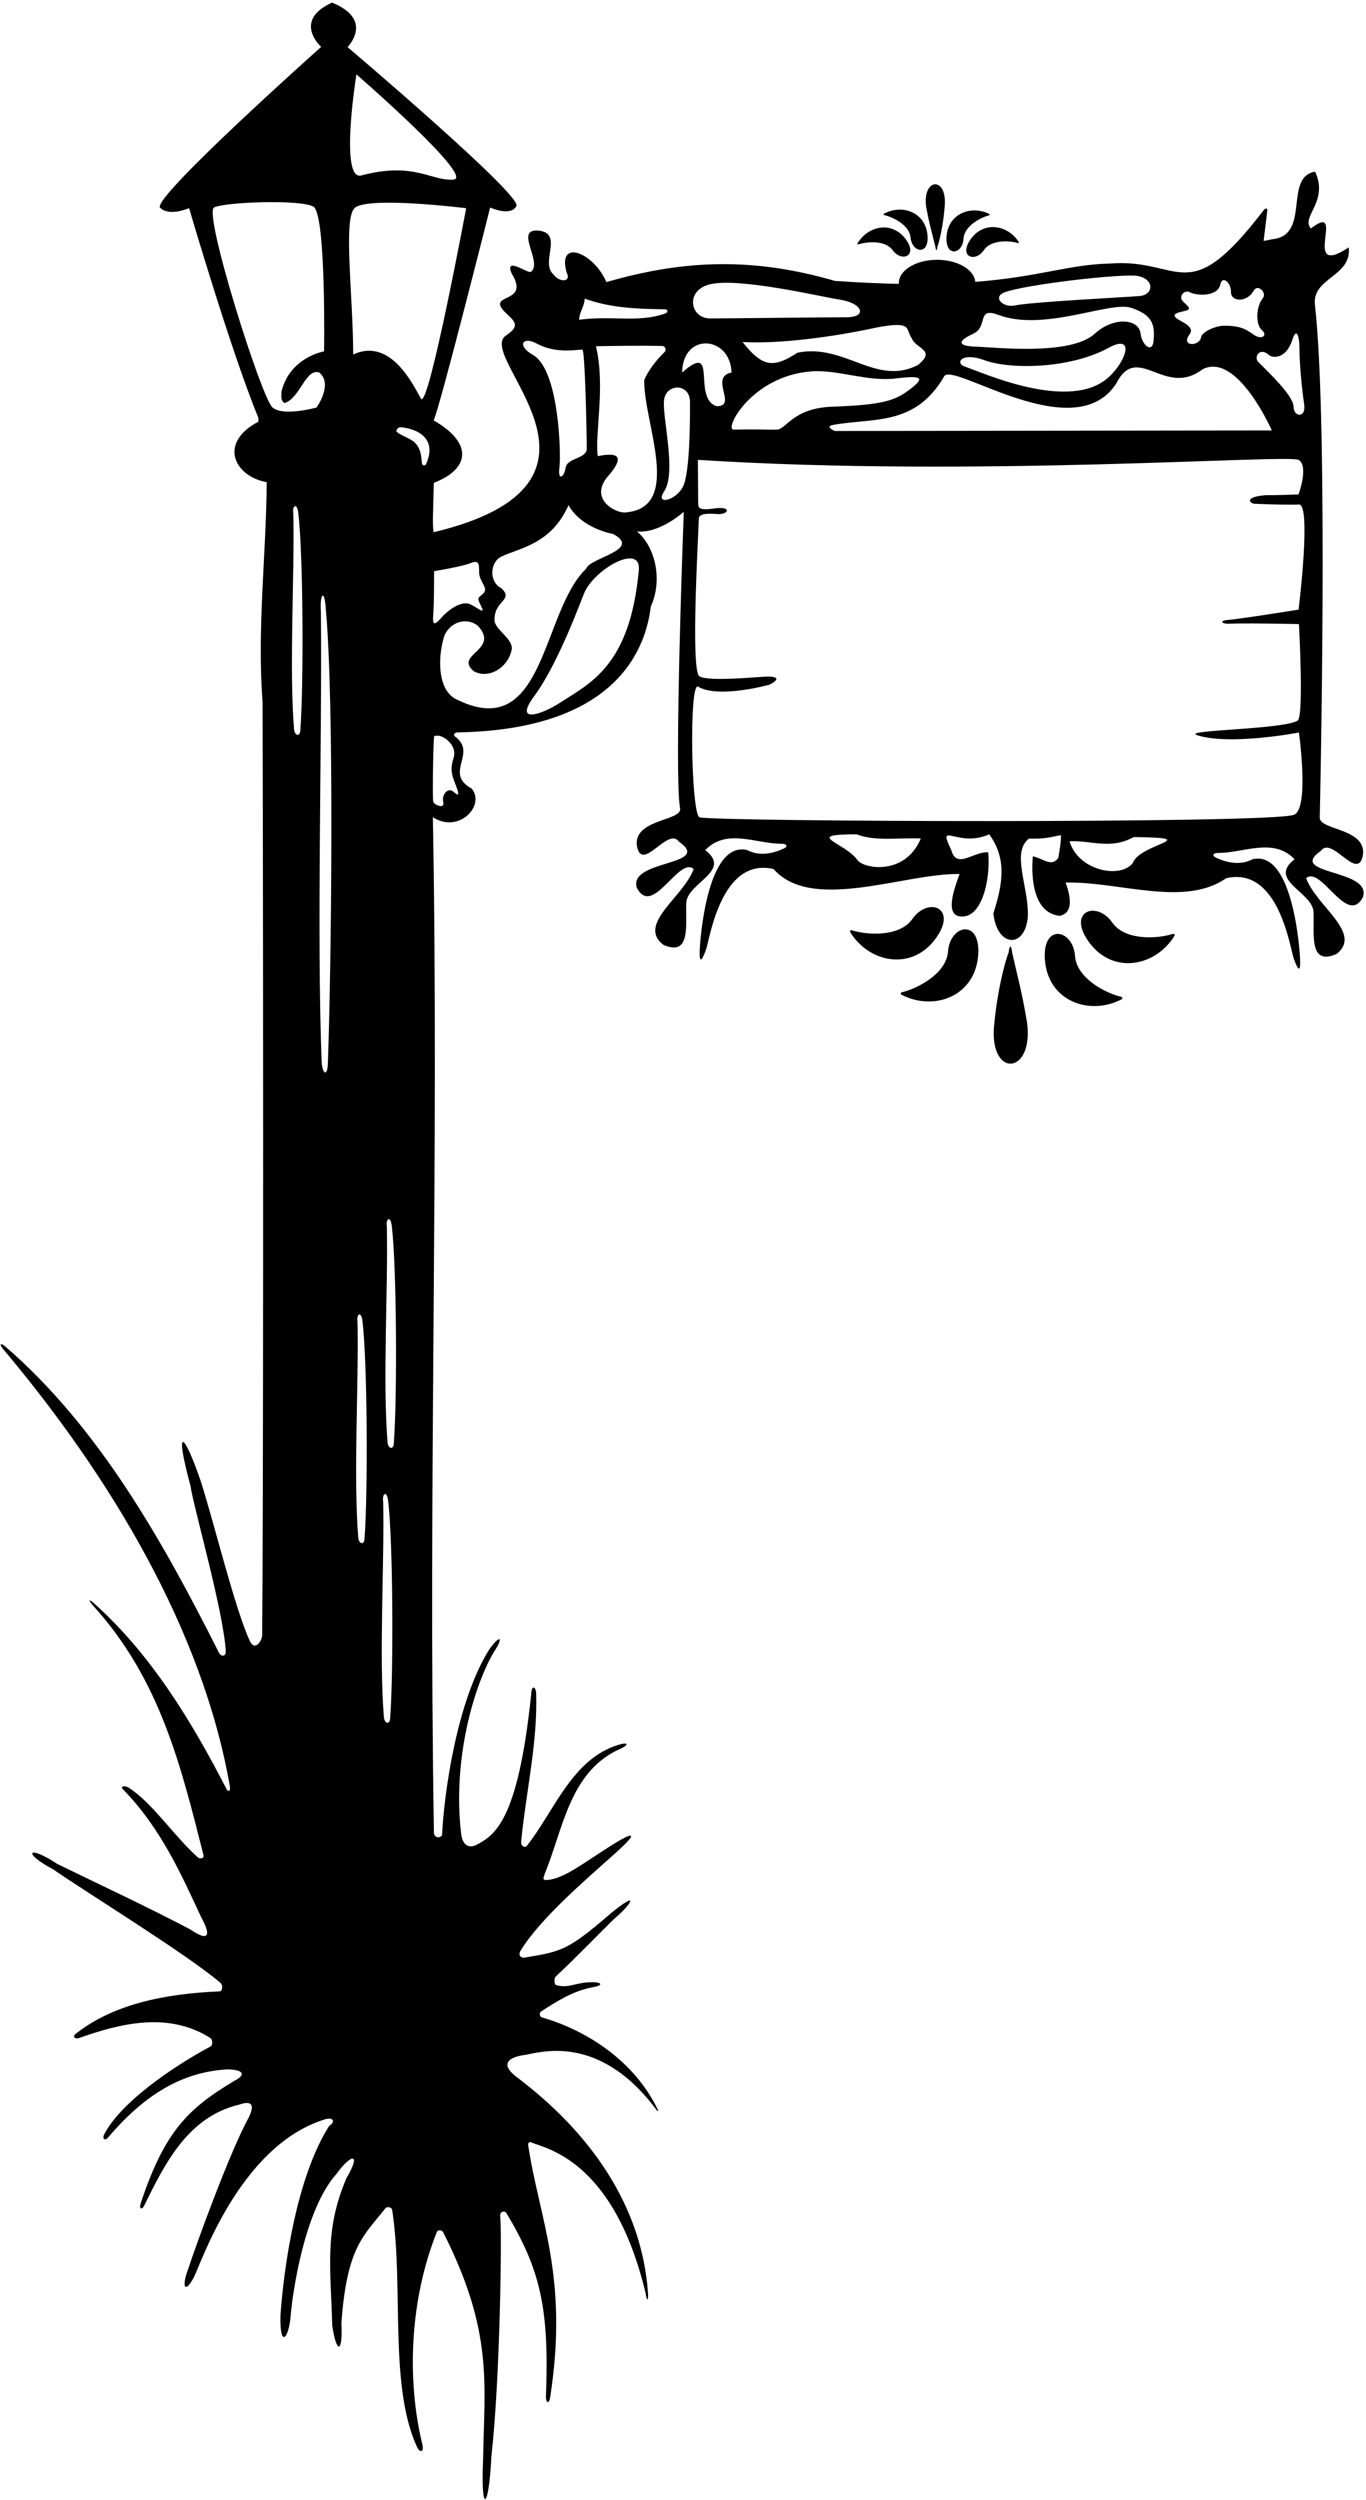 <?xml version="1.0" encoding="UTF-8"?>
<svg xmlns="http://www.w3.org/2000/svg" xmlns:xlink="http://www.w3.org/1999/xlink" width="387pt" height="708pt" viewBox="0 0 387 708" version="1.1">
<g id="surface1">
<path style=" stroke:none;fill-rule:nonzero;fill:rgb(0%,0%,0%);fill-opacity:1;" d="M 317.656 282.324 C 313.035 281.23 305.199 277.066 304.586 270.984 C 304.121 262.883 294.801 261.25 296.105 272.629 C 297.449 283.797 308.918 287.656 317.789 283.008 C 318.078 282.855 318.008 282.41 317.656 282.324 "/>
<path style=" stroke:none;fill-rule:nonzero;fill:rgb(0%,0%,0%);fill-opacity:1;" d="M 268.57 269.688 C 267.953 275.77 260.117 279.934 255.5 281.027 C 255.145 281.113 255.074 281.559 255.367 281.711 C 264.238 286.359 275.703 282.5 277.051 271.328 C 278.352 259.953 269.031 261.586 268.57 269.688 "/>
<path style=" stroke:none;fill-rule:nonzero;fill:rgb(0%,0%,0%);fill-opacity:1;" d="M 286.754 269.816 C 286.426 266.777 285.875 268.363 285.762 269.762 C 284.582 272.645 282.562 280.93 281.746 289.449 C 279.668 305.352 292.875 304.895 291 289.781 C 289.48 280.758 288.738 278.562 286.754 269.816 "/>
<path style=" stroke:none;fill-rule:nonzero;fill:rgb(0%,0%,0%);fill-opacity:1;" d="M 332.289 264.508 C 327.762 265.938 318.902 266.383 315.254 261.473 C 310.703 254.754 301.863 258.133 308.816 267.234 C 315.699 276.133 327.523 273.566 332.754 265.027 C 332.926 264.746 332.637 264.398 332.289 264.508 "/>
<path style=" stroke:none;fill-rule:nonzero;fill:rgb(0%,0%,0%);fill-opacity:1;" d="M 264.801 266.195 C 271.754 257.094 262.914 253.719 258.359 260.438 C 254.715 265.344 245.855 264.898 241.324 263.473 C 240.98 263.363 240.688 263.711 240.859 263.988 C 246.094 272.527 257.918 275.094 264.801 266.195 "/>
<path style=" stroke:none;fill-rule:nonzero;fill:rgb(0%,0%,0%);fill-opacity:1;" d="M 250.488 60.926 C 253.102 61.492 257.551 63.746 257.961 67.164 C 258.309 71.715 263.566 72.531 262.715 66.148 C 261.836 59.883 255.348 57.832 250.406 60.543 C 250.246 60.633 250.289 60.883 250.488 60.926 "/>
<path style=" stroke:none;fill-rule:nonzero;fill:rgb(0%,0%,0%);fill-opacity:1;" d="M 272.98 67.508 C 273.262 64.078 277.621 61.656 280.211 60.988 C 280.406 60.938 280.441 60.688 280.277 60.605 C 275.238 58.086 268.832 60.379 268.191 66.676 C 267.582 73.086 272.809 72.07 272.98 67.508 "/>
<path style=" stroke:none;fill-rule:nonzero;fill:rgb(0%,0%,0%);fill-opacity:1;" d="M 265.004 69.879 C 265.219 71.586 265.512 70.688 265.562 69.898 C 266.195 68.266 267.238 63.586 267.609 58.785 C 268.609 49.82 261.188 50.215 262.402 58.695 C 263.352 63.754 263.793 64.984 265.004 69.879 "/>
<path style=" stroke:none;fill-rule:nonzero;fill:rgb(0%,0%,0%);fill-opacity:1;" d="M 243.199 69.227 C 245.73 68.375 250.711 68.031 252.812 70.75 C 255.445 74.48 260.379 72.488 256.371 67.441 C 252.406 62.512 245.785 64.082 242.934 68.941 C 242.84 69.102 243.008 69.289 243.199 69.227 "/>
<path style=" stroke:none;fill-rule:nonzero;fill:rgb(0%,0%,0%);fill-opacity:1;" d="M 275.137 67.555 C 271.324 72.746 276.332 74.555 278.82 70.727 C 280.82 67.926 285.809 68.082 288.367 68.836 C 288.566 68.895 288.727 68.695 288.625 68.539 C 285.59 63.797 278.914 62.477 275.137 67.555 "/>
<path style=" stroke:none;fill-rule:nonzero;fill:rgb(0%,0%,0%);fill-opacity:1;" d="M 374.215 240.977 C 377.348 236.566 384.68 250.004 386.129 242.172 C 387.18 234.523 373.809 235.203 373.895 231.555 C 373.895 231.555 376.461 120.902 372.535 86.344 C 371.645 78.598 383.016 78.406 382.121 70.066 C 368.117 79.301 381.82 56.66 371.395 64.703 C 368.414 61.426 376.535 57.141 372.586 48.617 C 363.562 50.148 371.438 66.617 360.5 67.75 L 358 68.25 L 359.02 59.805 C 359.266 58.992 358.52 58.797 358.023 59.5 C 336.23 88.062 334.754 73 314.438 74.648 C 302.82 74.887 294.625 78.402 276.301 79.836 C 276.004 76.355 271.281 73.582 265.484 73.582 C 259.496 73.582 254.645 76.535 254.645 80.184 C 254.645 80.254 254.656 80.32 254.66 80.391 C 249.27 80.289 243.281 80.027 236.559 79.562 C 213.918 73.008 194.441 73.344 171.801 79.895 C 168.078 71.32 157.738 67.492 160.551 77.227 C 161.969 80.016 158.352 80.004 156.777 77.707 C 153.027 74.344 159.504 66.422 152.992 65.367 C 145.215 64.277 153.961 74.309 150.418 76.988 C 149.602 77.605 142.758 72.398 144.988 77.512 C 150.332 86.23 137.84 82.875 142.902 88.238 C 145.586 90.918 147.785 92.07 143.316 95.051 C 134.418 101.086 181.449 136.699 122.828 150.75 C 122.473 147.887 122.723 145.453 122.906 136.758 C 133.621 132.586 133.613 125.172 122.852 119.07 C 124.617 115.457 138.863 58.781 138.863 58.781 C 138.863 58.781 144.754 61.449 146.312 58.336 C 147.867 55.223 98.457 13.332 98.457 13.332 C 98.457 13.332 106.148 5.645 94.066 0.73 C 82.746 5.922 90.992 13.277 90.992 13.277 C 90.992 13.277 42.762 56.242 45.359 58.84 C 47.953 61.434 53.57 58.949 53.57 58.949 C 53.57 58.949 65.449 99.559 73.195 118.324 C 73.199 118.695 73.203 119.066 73.207 119.438 C 61.844 125.34 66.242 134.852 75.555 136.566 C 75.449 156.961 72.789 177.77 74.387 198.762 C 74.664 303.969 74.562 433.094 74.277 462.992 C 74.258 464.844 72.18 467.785 70.766 464.738 C 66.52 455.598 60.398 430.309 56.801 419.293 C 52.094 405.555 49.293 403.488 53.965 420.832 C 54.742 426.535 63.316 456.281 63.957 467.633 C 64.051 469.324 62.586 469.195 62.047 468.125 C 46.031 436.324 28.035 404.332 1.57 381.414 C 0.148 380.184 -0.309 380.664 0.914 382.117 C 31.016 417.883 57.387 461.453 65.137 506.004 C 65.352 507.258 64.684 507.684 64.145 506.641 C 54.422 487.781 42.965 468.73 26.684 454.133 C 25.055 452.672 24.969 453.191 26.492 454.879 C 45.426 475.801 51.289 500.32 57.656 525.426 C 57.871 526.266 56.754 526.688 56.004 526.008 C 49.031 519.688 43.223 510.715 36.621 506.418 C 35.246 505.523 34.023 505.945 34.801 506.738 C 45.613 517.793 51.434 531.039 56.992 542.992 C 59.211 547 60.172 550.711 53.828 546.414 C 41.625 539.996 29.105 534.199 16.293 527.945 C 7.879 522.359 6.215 524.742 14.984 529.398 C 25.848 536.848 53.176 553.648 62.457 561.594 C 63.16 562.199 63.098 563.801 62.348 563.992 C 46.254 564.664 31.883 567.766 21.414 576.055 C 20.438 576.828 21.211 577.641 22.508 577.176 C 34.391 572.949 47.871 569.77 59.578 577.199 C 60.25 577.629 60.312 579.242 59.66 579.594 C 48.617 585.516 34.098 595.598 29.547 604.457 C 28.855 605.801 29.75 606.398 30.559 605.449 C 40.016 594.34 50.559 586.895 64.27 586.105 C 67.926 586.059 70.539 587.211 66.359 589.359 C 53.109 597.27 46.574 603.879 39.871 623.984 C 39.336 625.68 40.211 626.02 40.941 624.523 C 46.645 612.871 53.285 599.535 67.613 596.125 C 69.539 595.449 72.887 594.609 70.551 599.57 C 65.398 608.805 55.934 634.586 52.863 643.93 C 51.617 647.727 52.461 649.59 54.918 644.992 C 56.777 641.516 67.629 608.348 91.32 600.488 C 94.453 599.254 95.234 600.898 93.25 602.109 C 84.059 616.57 80.469 641.699 79.469 655.586 C 79.172 665.457 81.902 662.387 82.371 655.59 C 82.875 649.648 86.176 625.941 95.316 615.707 C 99.691 609.684 102.359 609.824 98.191 616.816 C 91.777 631.695 93.711 642.566 94.125 658.617 C 95.219 666.266 97.141 667.191 96.727 657.828 C 98.312 636.168 103.121 633.203 109.156 625.469 C 109.68 624.801 110.996 625.129 111.117 625.918 C 114.41 647.75 110.172 675.457 118.059 692.852 C 119.004 694.941 120.184 694.488 119.66 692.336 C 115.055 673.383 116.289 650.828 123.746 632.184 C 124.062 631.391 125.34 631.531 125.633 632.387 C 139.832 660.473 137.207 675.184 136.867 696.48 C 136.156 712.27 138.48 711.125 139.227 695.531 C 141.691 673.871 142.234 632.152 141.715 627.727 C 141.543 626.254 143.004 626.012 143.469 626.789 C 153.008 642.715 155.672 653.645 154.664 678.863 C 154.719 680.766 155.594 680.828 155.883 678.91 C 161.152 644.621 152.738 628.484 149.613 607.371 C 149.562 607.012 150.074 606.551 150.375 606.703 C 153.816 608.438 173.637 610.855 182.906 649.457 C 183.191 651.762 183.746 651.871 183.59 649.547 C 181.883 624.441 166.898 603.66 146.18 588.121 C 141.031 584.047 145.172 582.48 148.605 582.016 C 152.473 581.492 169.574 575.379 186.074 597.688 C 186.379 598.066 186.559 597.883 186.328 597.414 C 179.812 583.996 166.684 575.156 153.488 571.363 C 152.84 571.18 152.723 570.07 153.312 569.688 C 157.855 566.727 162.48 563.836 167.852 562.844 C 171.047 562.27 170.41 561.492 168.312 561.41 C 163.32 561.246 161.18 563.289 157.613 562.238 C 156.98 562.055 156.902 560.297 157.438 559.801 C 162.875 554.785 172.383 544.945 174.129 543.352 C 179 539.238 181.43 535.066 172.992 541.945 C 160.734 552.551 159.031 552.668 148.637 554.441 C 147.051 554.578 146.98 553.297 147.422 552.574 C 153.09 543.273 166.062 532.285 174.629 524.594 C 181.449 518.473 179.016 519.035 173.699 522.355 C 165.391 527.543 160 532.02 155.09 532.449 C 153.309 532.621 154.152 531.543 154.32 530.715 C 159.477 518.211 161.289 502.375 174.84 495.711 C 178.785 494.086 178.234 493.023 174.012 494.578 C 161.695 499.09 156.727 513.41 149.262 522.773 C 148.648 523.539 147.543 522.742 147.648 521.637 C 148.992 507.551 152.348 493.648 151.898 479.578 C 151.844 477.828 150.664 477 150.508 479.684 C 146.715 516.441 139.898 519.91 134.77 522.609 C 132.73 523.512 131.199 522.531 130.699 519.812 C 128.008 497.926 134.555 476.957 139.879 467.957 C 142.883 463.406 141.605 462.93 138.574 467.215 C 129.395 481.867 125.793 507.973 125.234 519.797 C 124.438 520.859 122.957 520.32 122.934 519.039 C 121.293 419.828 124.402 328.211 122.637 231.453 C 129.996 236.238 137.633 228.078 133.609 223.332 C 125.605 218.926 135.398 213.344 128.898 208.59 C 128.336 208.176 128.734 207.434 129.664 207.43 C 176.273 206.633 183.113 182.102 184.383 171.777 C 187.887 164.047 185.504 154.672 180.438 150.5 C 186.801 151.238 193.723 144.957 193.723 144.957 C 193.723 144.957 190.887 219.309 192.672 228.961 C 193.336 232.547 179.387 231.926 180.438 239.574 C 181.891 247.406 189.223 233.969 192.355 238.383 C 202.188 245.234 177.758 243.445 180.438 251.488 C 184.906 259.953 192.309 242.445 196.527 246.129 C 193.547 254.172 180.457 261.676 187.887 267.574 C 195.93 271.148 194.145 261.617 194.441 255.66 C 194.738 250 207.547 246.723 199.805 240.766 C 205.84 234.477 214.219 239.02 221.52 238.973 C 222.863 238.965 223.301 239.738 222.129 240.289 C 218.812 241.848 215.023 242.527 211.719 240.766 C 200.043 237.938 198.309 267.543 198.254 268.645 C 198.02 273.383 198.91 272.012 200.027 268.914 C 201.117 265.879 204.27 242.703 219.164 246.129 C 229.984 258.516 256.355 247.242 271.848 247.539 C 270.359 251.711 267.84 258.531 271.598 259.477 C 278.016 260.84 280.699 249.348 279.977 241.391 C 275.809 241.09 270.992 246.328 269.512 240.766 C 265.34 232.125 271.289 240.312 280.238 236.297 C 285.301 243.148 284.109 250.344 281.43 258.688 C 282.484 268.516 290.598 268.699 291.211 259.398 C 291.375 250.758 286.484 241.516 291.484 237.516 C 295.621 237.578 296.699 237.332 300.543 236.527 C 300.543 236.527 300.828 237.27 299.824 243.008 C 297.824 245.523 296.145 243.449 292.617 242.512 C 292.617 242.512 290.707 258.566 300.332 259.383 C 304.09 258.441 303.391 254.125 301.898 249.953 C 317.391 249.656 335.484 257.016 347.402 248.723 C 362.297 245.301 365.449 268.473 366.543 271.512 C 367.656 274.609 368.551 275.98 368.312 271.238 C 368.262 270.141 366.523 240.535 354.848 243.359 C 351.547 245.121 347.754 244.441 344.438 242.887 C 343.27 242.336 343.703 241.559 345.047 241.57 C 352.352 241.617 360.727 237.07 366.766 243.359 C 359.02 249.32 371.828 252.598 372.129 258.258 C 372.426 264.215 370.637 273.746 378.684 270.172 C 386.109 264.273 373.02 256.766 370.043 248.723 C 374.262 245.043 381.66 262.551 386.129 254.086 C 388.809 246.043 364.383 247.828 374.215 240.977 Z M 85.074 206.984 C 84.953 208.566 83.68 208.508 83.328 206.793 C 81.875 189 83.48 163.297 83.105 145.555 C 82.742 143.141 84.133 142.266 84.496 145.195 C 85.895 156.434 86.074 193.934 85.074 206.984 Z M 77.215 115.426 C 74.102 112.832 57.531 60.316 60.645 58.758 C 63.758 57.203 85.156 56.441 88.789 58.516 C 92.422 60.594 91.812 99.52 91.812 99.52 C 91.812 99.52 82.168 101.121 79.746 110.879 C 79.746 112.07 79.449 113.559 80.641 114.156 C 85.109 112.664 86.598 104.156 90.473 105.516 C 94.438 108.828 89.672 115.426 89.672 115.426 C 89.672 115.426 80.328 118.02 77.215 115.426 Z M 92.883 301.367 C 92.762 304.664 91.484 304.547 91.137 300.965 C 89.684 263.871 91.289 210.289 90.914 173.297 C 90.551 168.266 91.941 166.441 92.305 172.551 C 94.738 198.746 93.879 274.156 92.883 301.367 Z M 366.152 96.184 C 367.223 92.754 368.152 94.848 368.152 98.848 C 368.152 102.848 368.82 110.184 369.484 114.516 C 370.098 118.484 366.484 118.184 366.484 115.184 C 366.484 112.184 359.504 105.535 356.484 102.516 C 355.152 101.184 356.82 98.184 359.484 100.516 C 360.738 101.613 364.484 101.516 366.152 96.184 Z M 335.996 87.988 C 338.426 87.32 334.883 85.891 334.672 84.5 C 334.457 83.113 336.023 82.184 336.996 82.738 C 338.746 83.738 344.996 84.238 345.746 80.488 C 346.254 77.965 348.805 79.977 348.746 82.738 C 348.691 85.367 353.137 85.941 355.246 82.238 C 356.312 80.371 359.035 82.879 357.746 84.488 C 355.746 86.988 355.746 91.988 357.496 93.488 C 359.246 94.988 357.496 96.238 355.496 94.988 C 353.496 93.738 352.246 92.238 346.746 92.238 C 344.707 92.238 340.617 93.797 340.273 95.547 C 339.742 98.246 334.422 98.137 336.996 94.738 C 338.348 92.957 336.117 91.773 334.246 90.738 C 330.758 88.805 334.258 88.469 335.996 87.988 Z M 284.484 82.848 C 290.133 80.59 318.508 77.328 322.484 78.184 C 327.152 79.184 326.82 83.516 322.82 83.848 C 318.82 84.184 292.152 85.516 287.484 86.516 C 284.16 87.227 281.152 84.184 284.484 82.848 Z M 275.734 94.516 C 280.07 92.516 276.551 86.832 282.82 89.184 C 295.809 94.055 314.484 85.184 320.484 87.184 C 326.484 89.184 327.238 91.891 326.82 96.516 C 326.484 100.184 323.535 97.828 323.152 94.516 C 322.652 90.184 315.438 89.664 310.152 94.516 C 303.27 100.828 281.82 98.348 276.484 98.184 C 270.992 98.012 271.402 96.516 275.734 94.516 Z M 278.902 102.016 C 286.121 104.691 303.07 104.516 314.07 98.516 C 321.594 94.41 319.199 102.184 314.07 106.848 C 303.07 116.848 278.23 105.457 273.402 103.848 C 270.402 102.848 272.426 99.617 278.902 102.016 Z M 267.426 106.707 C 269.293 101.867 304.258 127.09 316.227 108.648 C 322.281 96.715 329.922 112.785 340.668 104.602 C 350.496 99.535 360.316 121.906 360.316 121.906 L 236.504 122.066 C 236.504 122.066 233.379 120.793 236.176 120.309 C 247.801 118.305 259.262 120.637 267.426 106.707 Z M 220.152 121.672 C 217.82 121.754 215.949 121.527 207.82 121.672 C 205.07 121.719 212.82 106.516 229.82 105.184 C 237.25 104.602 245.82 108.184 253.82 107.184 C 261.82 106.184 261.879 107.199 257.57 110.434 C 253.57 113.434 250.07 114.684 235.82 115.184 C 224.656 115.574 222.75 121.578 220.152 121.672 Z M 258.348 95.879 C 259.527 98.867 265.418 99.113 259.98 103.43 C 248.062 109.391 239.348 97.203 225.941 99.887 C 219.09 104.355 216.035 104.016 210.371 96.867 C 220.504 97.465 235.848 95.492 248.062 92.812 C 258.824 90.758 256.406 93.195 258.348 95.879 Z M 201.152 80.516 C 209.484 78.516 233.062 84.145 237.82 84.848 C 244.457 85.828 245.82 89.848 239.82 89.848 C 233.82 89.848 206.82 90.184 201.152 90.184 C 195.484 90.184 194.016 82.23 201.152 80.516 Z M 207.25 105.516 C 200.812 106.812 209.039 115.051 203.078 115.051 C 195.93 112.965 203.676 96.281 193.25 105.516 C 193.441 93.945 206.953 95.09 207.25 105.516 Z M 165.641 84.566 C 172.301 87 179.281 87.512 188.309 87.598 C 189.348 87.605 189.324 88.523 188.32 88.855 C 180.469 91.465 173.684 89.305 164.082 90.562 C 164.082 88.477 165.641 86.652 165.641 84.566 Z M 150.984 100.516 C 146.281 97.848 148.152 95.176 151.984 97.266 C 157.484 100.266 163.219 99.016 164.984 99.016 C 165.734 99.016 166.234 122.766 166.234 127.016 C 166.234 130.059 160.734 129.516 160.234 132.516 C 159.734 135.516 157.984 136.016 158.484 132.516 C 158.984 129.016 158.484 104.766 150.984 100.516 Z M 122.734 174.266 C 122.984 171.266 122.984 163.516 122.984 161.766 C 122.984 161.766 130.734 160.516 133.234 159.516 C 135.734 158.516 135.734 159.645 135.734 162.016 C 135.734 164.766 138.484 166.516 136.984 168.016 C 135.484 169.516 134.984 169.016 136.234 171.516 C 137.484 174.016 136.234 172.766 133.484 171.266 C 130.734 169.766 126.734 173.016 124.984 175.016 C 123.234 177.016 122.484 177.266 122.734 174.266 Z M 100.973 21.062 C 100.973 21.062 134.715 50.344 128.488 50.863 C 122.262 51.383 117.371 45.703 102.367 49.695 C 96.105 51.363 100.973 21.062 100.973 21.062 Z M 103.262 435.914 C 103.141 437.496 101.863 437.438 101.516 435.723 C 100.062 417.93 101.668 392.227 101.293 374.484 C 100.93 372.07 102.32 371.195 102.684 374.125 C 104.078 385.363 104.262 422.863 103.262 435.914 Z M 110.523 486.773 C 110.402 488.355 109.129 488.297 108.777 486.578 C 107.328 468.785 108.934 443.086 108.559 425.34 C 108.195 422.926 109.586 422.051 109.949 424.98 C 111.348 436.223 111.523 473.719 110.523 486.773 Z M 111.562 408.93 C 111.441 410.512 110.168 410.453 109.816 408.734 C 108.363 390.945 109.973 365.242 109.598 347.496 C 109.23 345.086 110.621 344.207 110.984 347.137 C 112.383 358.379 112.562 395.879 111.562 408.93 Z M 120.707 131.43 C 120.395 132.117 119.555 131.84 119.52 131.09 C 119.164 124.062 115.742 124.773 112.48 122.395 C 111.969 122.016 112.68 120.91 113.629 121.004 C 118.359 121.469 123.953 124.246 120.707 131.43 Z M 119.258 112.906 C 117.184 109.273 110.77 95.445 100.062 100.395 C 100.062 84.012 97.227 62.676 100.34 59.043 C 103.453 55.41 132.066 58.969 132.066 58.969 C 132.066 58.969 121.332 116.539 119.258 112.906 Z M 128.484 214.766 C 127.484 217.766 127.984 219.516 128.984 222.016 C 130.676 226.238 129.438 225.043 128.402 224.184 C 126.902 222.934 125.07 225.098 125.57 227.098 C 126.117 229.297 122.984 228.016 122.734 227.016 C 122.484 226.016 122.734 210.766 122.984 208.516 C 122.984 208.516 123.984 208.016 125.484 208.766 C 126.984 209.516 129.484 211.766 128.484 214.766 Z M 128.902 197.867 C 123.656 194.84 124.152 185.277 125.941 179.914 C 128.172 175.273 133.109 175.195 135.453 177.312 C 141.711 184.16 128.43 185.363 134.266 190.121 C 138.551 192.496 144.094 188.93 144.988 183.863 C 145.371 180.93 140.223 178.297 140.109 175.75 C 139.852 170.039 145.75 170.016 142.008 166.586 C 138.539 164.867 138.758 159.309 141.949 157.691 C 146.645 155.316 156.164 154.32 161.074 143.051 C 163.84 148.188 170.152 150.57 173.699 151.234 C 182.051 155.723 167.055 157.938 166.082 161.051 C 153.273 173.266 154.52 211.031 128.902 197.867 Z M 180.984 161.516 C 178.477 188.52 167.371 193.395 158.484 199.141 C 153.887 202.117 145.266 205.391 151.359 197.141 C 158.133 187.98 164.621 170.078 165.484 168.016 C 168.348 161.168 181.719 153.645 180.984 161.516 Z M 177.16 145.137 C 174.48 145.434 166.27 141.188 172.699 134.363 C 175 131.543 177.723 127.457 169.348 129.195 C 168.453 122.938 171.578 109.457 168.84 98.066 C 174.582 97.945 182.172 97.867 187.531 97.98 C 188.531 98.004 188.875 99.129 188.285 99.695 C 185.793 102.105 183.672 104.953 182.523 107.602 C 182.227 119.52 193.711 143.84 177.16 145.137 Z M 193.484 137.848 C 191.484 141.848 185.484 143.184 188.152 139.184 C 191.793 133.719 187.484 117.848 188.152 113.184 C 188.82 108.516 195.484 108.516 195.484 113.848 C 195.484 119.184 195.484 133.848 193.484 137.848 Z M 242.961 243.629 C 239.406 238.594 227.219 236.305 242.699 236.297 C 248.062 238.383 254.617 237.188 260.871 237.488 C 256.484 248.016 244.805 246.117 242.961 243.629 Z M 320.938 244.406 C 317.484 249.016 305.406 246.605 303.023 238.266 C 309.281 237.969 314.539 240.715 321.195 237.074 C 341.609 237.344 322.938 238.852 320.938 244.406 Z M 347.738 176.66 C 353.16 176.414 368.008 176.758 368.008 176.758 C 368.008 176.758 369.434 202.977 367.637 204.086 C 364.051 206.301 342.559 206.613 338.969 207.66 C 338.715 207.734 338.582 208.039 338.785 208.109 C 348.055 211.316 367.996 207.465 367.996 207.465 C 367.996 207.465 371.012 229.113 366.59 230.77 C 359.84 233.305 203.621 232.738 198.219 231.492 C 195.785 230.93 195.184 192.914 197.777 194.473 C 203.555 197.938 217.953 193.93 217.953 193.93 C 217.953 193.93 222.672 191.73 217.629 191.605 C 216.016 191.566 200.668 193.211 198.137 191.523 C 195.605 189.836 197.871 151.441 197.977 146.906 C 198.016 145.355 200.805 145.395 203.156 145.59 C 206.238 145.844 207.539 143.52 202.949 143.926 C 197.246 144.82 197.891 143.629 197.797 141.828 C 197.797 140.637 197.719 131.137 197.719 130.242 C 276.805 135.289 364.953 128.578 367.906 130.266 C 370.863 131.953 367.883 140.035 367.883 140.035 C 367.883 140.035 360.727 140.289 358.621 140.25 C 351.777 140.766 354.379 142.93 355.93 142.695 C 359.242 142.848 364.812 143.023 368.012 142.891 C 371.59 142.738 367.906 172.66 367.906 172.66 C 367.906 172.66 350.75 175.422 347.348 175.633 C 345.891 175.836 345.867 176.539 347.738 176.66 "/>
</g>
</svg>
